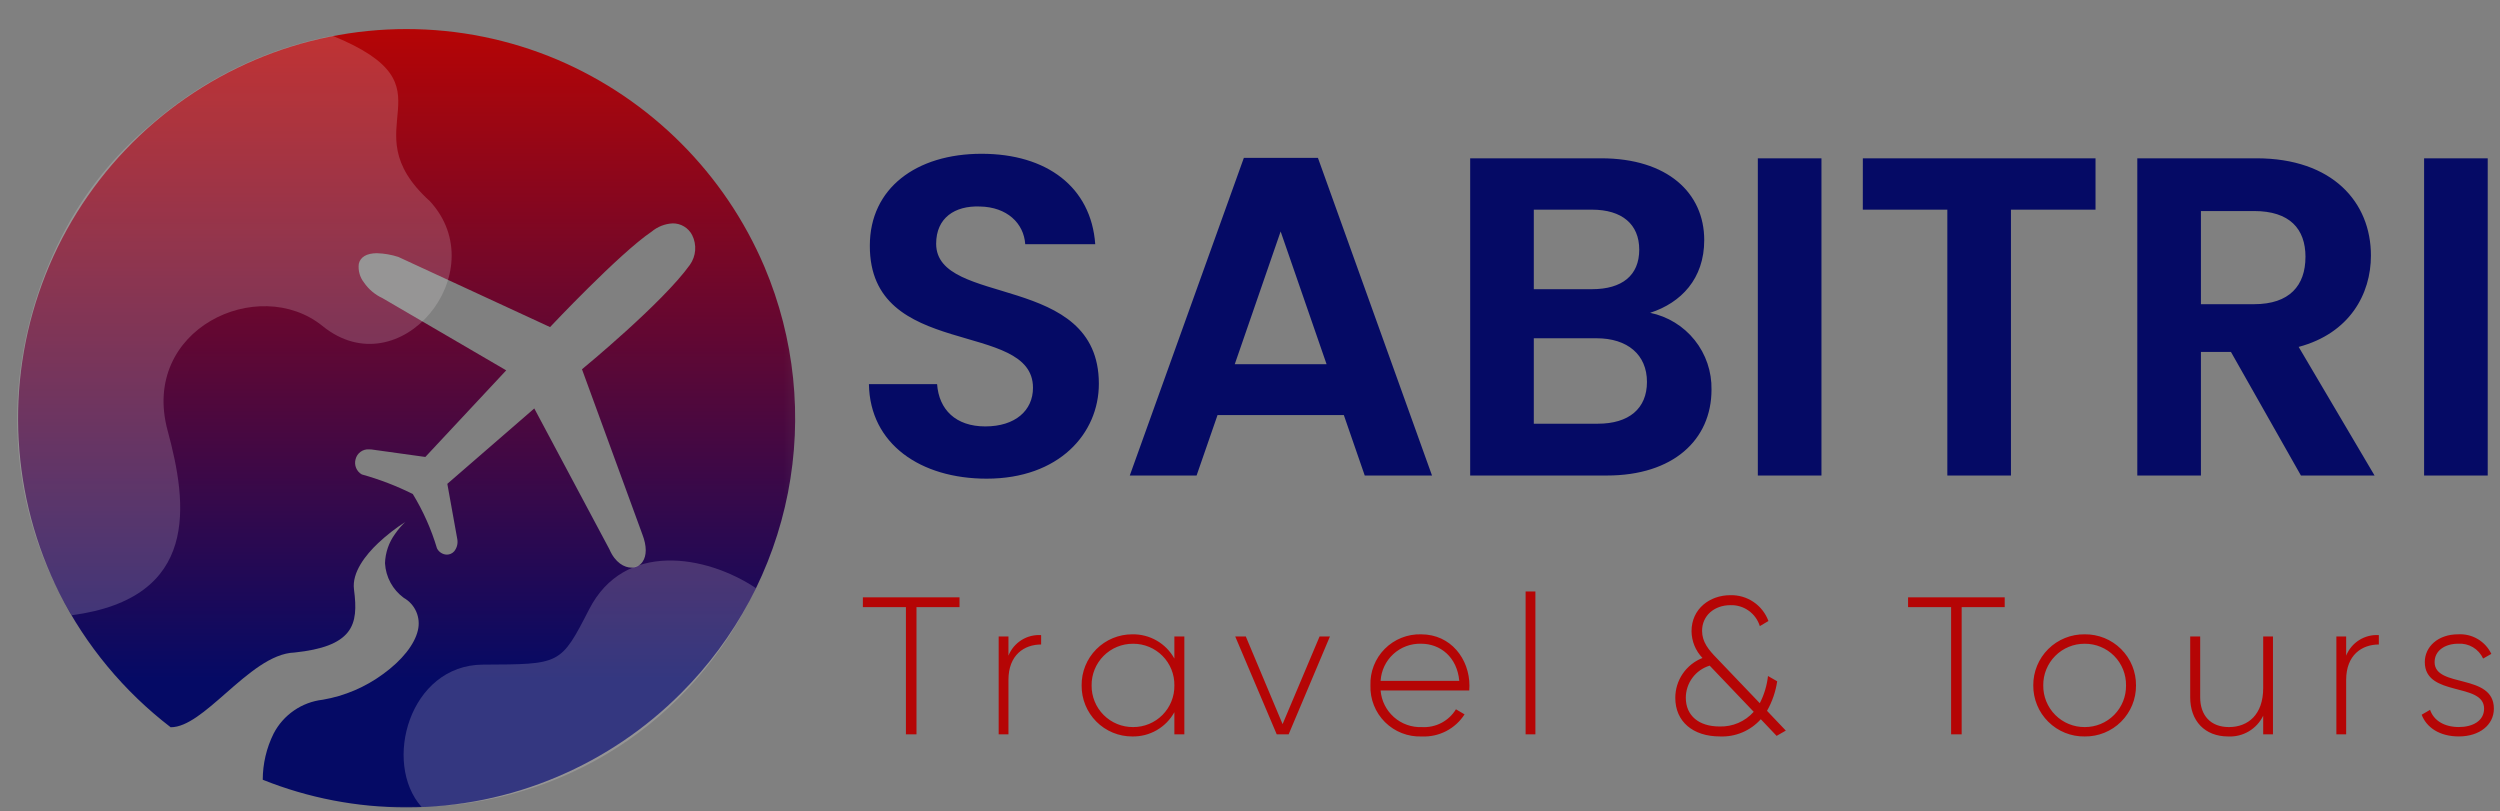 <svg width="228" height="74" viewBox="0 0 228 74" fill="none" xmlns="http://www.w3.org/2000/svg">
<rect x="0" y="0" width="228" height="74" fill="#808080" stroke="none"/>
<path d="M87.509 54.477H78.694V55.37H82.62V66.969H83.583V55.37H87.509V54.477ZM91.971 59.795V58.047H91.078V66.969H91.971V62.008C91.971 59.724 93.416 58.778 94.951 58.778V57.922C94.32 57.88 93.692 58.039 93.157 58.376C92.622 58.712 92.207 59.209 91.971 59.795ZM107.103 58.047V60.061C106.725 59.379 106.168 58.812 105.492 58.423C104.816 58.033 104.047 57.835 103.267 57.85C102.656 57.848 102.051 57.967 101.487 58.201C100.923 58.435 100.411 58.778 99.981 59.212C99.551 59.645 99.211 60.16 98.982 60.726C98.752 61.291 98.638 61.897 98.645 62.508C98.638 63.118 98.752 63.724 98.982 64.29C99.211 64.856 99.551 65.371 99.981 65.804C100.411 66.238 100.923 66.581 101.487 66.815C102.051 67.049 102.656 67.168 103.267 67.165C104.047 67.181 104.816 66.983 105.492 66.593C106.168 66.204 106.725 65.637 107.103 64.954V66.969H108.013V58.047H107.103ZM103.338 66.309C102.839 66.313 102.344 66.217 101.882 66.027C101.42 65.837 101.001 65.557 100.649 65.203C100.297 64.85 100.018 64.429 99.831 63.967C99.643 63.504 99.549 63.009 99.555 62.51C99.549 62.01 99.643 61.515 99.831 61.053C100.018 60.59 100.297 60.17 100.649 59.816C101.001 59.462 101.42 59.182 101.882 58.992C102.344 58.802 102.839 58.707 103.338 58.71C103.836 58.707 104.33 58.803 104.791 58.994C105.251 59.184 105.669 59.464 106.02 59.818C106.37 60.172 106.647 60.592 106.833 61.054C107.019 61.517 107.111 62.011 107.103 62.51C107.111 63.008 107.019 63.502 106.833 63.965C106.647 64.427 106.37 64.847 106.02 65.201C105.669 65.555 105.251 65.835 104.791 66.026C104.33 66.216 103.836 66.312 103.338 66.309V66.309ZM120.345 58.047L116.972 66.041L113.617 58.047H112.653L116.436 66.969H117.525L121.29 58.047H120.345ZM129.606 57.85C128.992 57.833 128.38 57.942 127.809 58.171C127.238 58.4 126.721 58.742 126.287 59.179C125.854 59.615 125.515 60.136 125.291 60.709C125.067 61.281 124.963 61.893 124.984 62.508C124.963 63.128 125.071 63.746 125.299 64.323C125.528 64.9 125.874 65.424 126.314 65.861C126.755 66.298 127.281 66.64 127.86 66.864C128.439 67.089 129.057 67.191 129.678 67.165C130.446 67.199 131.209 67.031 131.892 66.677C132.574 66.324 133.152 65.797 133.568 65.151L132.783 64.687C132.463 65.211 132.007 65.639 131.463 65.925C130.92 66.211 130.309 66.344 129.695 66.311C128.755 66.353 127.835 66.028 127.13 65.405C126.424 64.783 125.987 63.91 125.912 62.972H133.996C133.996 62.829 134.014 62.684 134.014 62.544C134.014 60.099 132.319 57.85 129.606 57.85V57.85ZM129.606 58.707C131.355 58.707 132.887 59.92 133.086 62.097H125.912C125.966 61.163 126.381 60.285 127.071 59.652C127.761 59.019 128.67 58.68 129.606 58.707V58.707ZM139.136 66.969H140.028V53.942H139.136V66.969ZM162.865 66.63L161.152 64.828C161.625 63.995 161.939 63.081 162.08 62.134L161.241 61.652C161.145 62.517 160.892 63.358 160.493 64.132L156.585 60.045C155.818 59.26 155.229 58.548 155.229 57.529C155.229 56.155 156.335 55.191 157.819 55.191C158.413 55.173 158.996 55.35 159.479 55.695C159.963 56.04 160.32 56.534 160.496 57.101L161.281 56.637C161.021 55.929 160.545 55.321 159.921 54.898C159.297 54.475 158.555 54.26 157.801 54.281C155.945 54.281 154.268 55.513 154.268 57.562C154.275 58.475 154.633 59.351 155.267 60.007C154.535 60.294 153.907 60.794 153.464 61.444C153.021 62.093 152.785 62.862 152.787 63.648C152.787 65.807 154.393 67.163 156.855 67.163C157.555 67.194 158.252 67.069 158.897 66.797C159.542 66.525 160.118 66.114 160.585 65.593L162.027 67.112L162.865 66.63ZM156.816 66.255C154.942 66.255 153.746 65.274 153.746 63.632C153.748 62.975 153.96 62.337 154.352 61.81C154.744 61.283 155.295 60.896 155.923 60.706L159.939 64.917C159.548 65.356 159.066 65.703 158.526 65.934C157.987 66.166 157.403 66.275 156.816 66.255V66.255ZM182.83 54.477H174.015V55.37H177.941V66.969H178.904V55.37H182.83L182.83 54.477ZM190.128 67.165C190.743 67.173 191.353 67.058 191.922 66.826C192.492 66.595 193.009 66.253 193.445 65.819C193.88 65.385 194.225 64.869 194.458 64.3C194.691 63.732 194.809 63.123 194.804 62.508C194.809 61.893 194.691 61.284 194.458 60.715C194.225 60.147 193.88 59.63 193.445 59.197C193.009 58.763 192.492 58.42 191.922 58.189C191.353 57.958 190.743 57.843 190.128 57.85C189.512 57.841 188.901 57.955 188.33 58.185C187.758 58.416 187.239 58.758 186.802 59.191C186.364 59.625 186.018 60.142 185.784 60.712C185.549 61.281 185.43 61.892 185.435 62.508C185.43 63.124 185.549 63.734 185.784 64.304C186.018 64.874 186.364 65.39 186.802 65.824C187.239 66.258 187.758 66.6 188.33 66.831C188.901 67.061 189.512 67.175 190.128 67.165V67.165ZM190.128 66.309C189.629 66.313 189.134 66.217 188.672 66.027C188.211 65.837 187.791 65.557 187.439 65.203C187.087 64.85 186.809 64.429 186.621 63.967C186.433 63.504 186.339 63.009 186.345 62.51C186.339 62.01 186.433 61.515 186.621 61.053C186.809 60.59 187.087 60.17 187.439 59.816C187.791 59.462 188.211 59.182 188.672 58.992C189.134 58.802 189.629 58.707 190.128 58.71C190.627 58.707 191.12 58.803 191.581 58.994C192.041 59.184 192.459 59.464 192.81 59.818C193.161 60.172 193.437 60.592 193.623 61.054C193.809 61.517 193.901 62.011 193.894 62.51C193.901 63.008 193.809 63.502 193.623 63.965C193.437 64.427 193.161 64.847 192.81 65.201C192.459 65.555 192.041 65.835 191.581 66.026C191.12 66.216 190.627 66.312 190.128 66.309V66.309ZM206.403 58.047V62.758C206.403 65.167 205.029 66.309 203.28 66.309C201.603 66.309 200.657 65.238 200.657 63.596V58.047H199.746V63.596C199.746 65.756 201.085 67.165 203.208 67.165C203.868 67.199 204.522 67.037 205.09 66.701C205.659 66.365 206.115 65.868 206.403 65.274V66.969H207.295V58.047H206.403ZM213.97 59.795V58.047H213.077V66.969H213.97V62.008C213.97 59.724 215.415 58.778 216.95 58.778V57.922C216.319 57.88 215.691 58.039 215.156 58.376C214.621 58.712 214.206 59.209 213.97 59.795V59.795ZM222.036 60.384C222.036 59.314 223.017 58.707 224.177 58.707C224.651 58.673 225.123 58.785 225.531 59.027C225.939 59.269 226.264 59.63 226.461 60.061L227.21 59.633C226.939 59.068 226.505 58.596 225.965 58.278C225.425 57.96 224.802 57.811 224.176 57.849C222.356 57.849 221.142 58.973 221.142 60.381C221.142 63.594 226.549 62.202 226.549 64.629C226.549 65.753 225.497 66.306 224.247 66.306C222.908 66.306 221.944 65.699 221.624 64.736L220.856 65.182C221.285 66.324 222.462 67.163 224.247 67.163C226.156 67.163 227.441 66.092 227.441 64.63C227.443 61.366 222.036 62.776 222.036 60.384Z" fill="#B50505"/>
<path d="M100.216 34.995C100.216 24.799 85.377 28.029 85.377 22.229C85.377 19.869 87.077 18.748 89.356 18.833C91.843 18.874 93.377 20.366 93.501 22.273H99.886C99.513 17.05 95.454 14.025 89.525 14.025C83.556 14.023 79.329 17.175 79.329 22.395C79.287 32.881 94.208 29.109 94.208 35.366C94.208 37.438 92.592 38.889 89.856 38.889C87.162 38.889 85.629 37.355 85.463 35.032H79.246C79.329 40.507 83.971 43.655 89.98 43.655C96.57 43.655 100.216 39.554 100.216 34.995ZM124.464 43.367H130.599L120.195 14.396H113.44L103.036 43.367H109.129L111.038 37.855H122.558L124.464 43.367ZM120.983 33.213H112.611L116.794 21.11L120.983 33.213ZM150.203 34.829C150.203 37.275 148.545 38.642 145.727 38.642H139.883V30.85H145.603C148.421 30.85 150.203 32.342 150.203 34.829ZM149.499 22.768C149.499 25.128 147.924 26.374 145.188 26.374H139.883V19.121H145.188C147.924 19.121 149.499 20.447 149.499 22.768V22.768ZM156.089 35.534C156.12 33.897 155.578 32.3 154.556 31.021C153.534 29.741 152.097 28.86 150.493 28.529C153.314 27.617 155.426 25.421 155.426 21.898C155.426 17.587 152.068 14.437 146.017 14.437H134.08V43.367H146.556C152.566 43.367 156.089 40.134 156.089 35.534ZM160.314 43.367H166.117V14.437H160.314V43.367ZM169.888 19.121H177.597V43.367H183.4V19.121H191.112V14.437H169.891L169.888 19.121ZM210.258 23.431C210.258 26.042 208.807 27.742 205.574 27.742H200.725V19.247H205.574C208.81 19.247 210.26 20.859 210.26 23.431H210.258ZM194.922 14.437V43.367H200.725V32.094H203.461L209.846 43.367H216.56L209.638 31.638C214.281 30.394 216.229 26.83 216.229 23.307C216.229 18.457 212.747 14.437 205.784 14.437H194.922ZM221.078 43.367H226.88V14.437H221.078V43.367Z" fill="#050A65"/>
<mask id="mask0_5_135" style="mask-type:alpha" maskUnits="userSpaceOnUse" x="0" y="0" width="73" height="74">
<rect width="72.912" height="74" fill="#D9D9D9"/>
</mask>
<g mask="url(#mask0_5_135)">
<path d="M37.066 73.632C32.577 73.638 28.128 72.782 23.962 71.112C23.965 69.647 24.306 68.204 24.958 66.893C25.396 66.053 26.033 65.333 26.814 64.796C27.594 64.259 28.494 63.922 29.435 63.815C31.426 63.473 33.31 62.672 34.937 61.474C36.656 60.232 37.815 58.777 38.111 57.484C38.248 56.918 38.196 56.323 37.964 55.79C37.732 55.256 37.333 54.813 36.826 54.526C36.325 54.159 35.911 53.686 35.614 53.139C35.318 52.593 35.147 51.988 35.112 51.367C35.142 50.402 35.463 49.469 36.033 48.689C36.306 48.292 36.62 47.925 36.971 47.596C36.082 48.166 35.248 48.817 34.477 49.54C33.362 50.6 32.077 52.193 32.284 53.762C32.499 55.4 32.487 56.688 31.728 57.651C30.937 58.654 29.393 59.244 26.869 59.509C24.748 59.582 22.625 61.443 20.571 63.242C18.763 64.827 17.054 66.324 15.582 66.325H15.564C11.308 63.06 7.84 58.88 5.417 54.094C3.241 49.753 1.978 45.012 1.705 40.163C1.432 35.315 2.155 30.462 3.83 25.904C5.504 21.346 8.095 17.179 11.442 13.66C14.789 10.142 18.822 7.347 23.291 5.447C27.649 3.601 32.334 2.65 37.067 2.65C41.8 2.65 46.484 3.601 50.843 5.447C59.343 9.07 66.11 15.844 69.724 24.348C72.472 30.848 73.216 38.02 71.86 44.945C70.504 51.871 67.11 58.233 62.114 63.216C58.883 66.459 55.056 69.047 50.842 70.835C46.486 72.688 41.799 73.639 37.066 73.632V73.632ZM48.727 37.251L55.58 50.099C56.105 51.329 56.957 51.768 57.581 51.768C57.782 51.771 57.981 51.724 58.159 51.631C58.338 51.538 58.49 51.401 58.603 51.234C58.991 50.67 58.987 49.79 58.592 48.759L53.077 33.677C53.149 33.619 60.431 27.632 62.921 24.151C63.196 23.761 63.361 23.304 63.398 22.828C63.434 22.353 63.341 21.876 63.128 21.449C62.962 21.121 62.707 20.847 62.393 20.657C62.079 20.467 61.718 20.368 61.351 20.372C60.649 20.407 59.978 20.669 59.438 21.118C56.506 23.092 50.227 29.763 50.165 29.83L36.326 23.431C35.696 23.227 35.04 23.113 34.378 23.093C33.447 23.093 32.858 23.438 32.721 24.068C32.648 24.671 32.816 25.279 33.189 25.758C33.614 26.38 34.199 26.875 34.883 27.19L46.166 33.776L38.79 41.675L33.897 40.994C33.823 40.986 33.749 40.982 33.674 40.982C33.393 40.959 33.112 41.038 32.884 41.204C32.655 41.37 32.493 41.612 32.427 41.887C32.355 42.148 32.372 42.425 32.475 42.675C32.578 42.925 32.761 43.134 32.996 43.268C34.599 43.714 36.157 44.311 37.647 45.053C38.592 46.602 39.333 48.267 39.852 50.006C39.935 50.175 40.063 50.318 40.222 50.419C40.381 50.521 40.564 50.577 40.753 50.582C40.879 50.582 41.003 50.556 41.118 50.504C41.233 50.453 41.336 50.378 41.419 50.284C41.544 50.131 41.634 49.953 41.684 49.763C41.733 49.572 41.741 49.373 41.707 49.179L40.796 44.126L48.726 37.252L48.727 37.251Z" fill="url(#paint0_linear_5_135)"/>
<g opacity="0.2">
<path fill-rule="evenodd" clip-rule="evenodd" d="M29.422 29.738C36.444 35.434 45.163 24.847 39.217 18.36C31.657 11.533 41.941 8.012 30.322 3.259C25.645 4.163 21.201 6.005 17.255 8.674C15.958 9.551 14.719 10.511 13.545 11.548C10.436 14.174 7.856 17.368 5.943 20.96C3.838 24.906 2.46 29.198 1.875 33.631C0.828 41.437 2.474 49.366 6.542 56.11C18.279 54.549 17.101 45.949 15.288 39.274C12.774 30.018 23.576 25.001 29.422 29.738Z" fill="#EFEBEB"/>
</g>
<g opacity="0.2">
<path fill-rule="evenodd" clip-rule="evenodd" d="M68.944 53.64C64.374 50.592 56.929 49.333 53.733 55.564C51.115 60.664 51.123 60.577 44.042 60.614C37.333 60.644 34.868 69.583 38.451 73.599C51.407 73.267 63.039 66.04 68.944 53.64Z" fill="#EFEBEB"/>
</g>
</g>
<defs>
<linearGradient id="paint0_linear_5_135" x1="37.084" y1="2.65" x2="37.084" y2="61.92" gradientUnits="userSpaceOnUse">
<stop stop-color="#B50505"/>
<stop offset="1" stop-color="#050A65"/>
</linearGradient>
</defs>
</svg>
